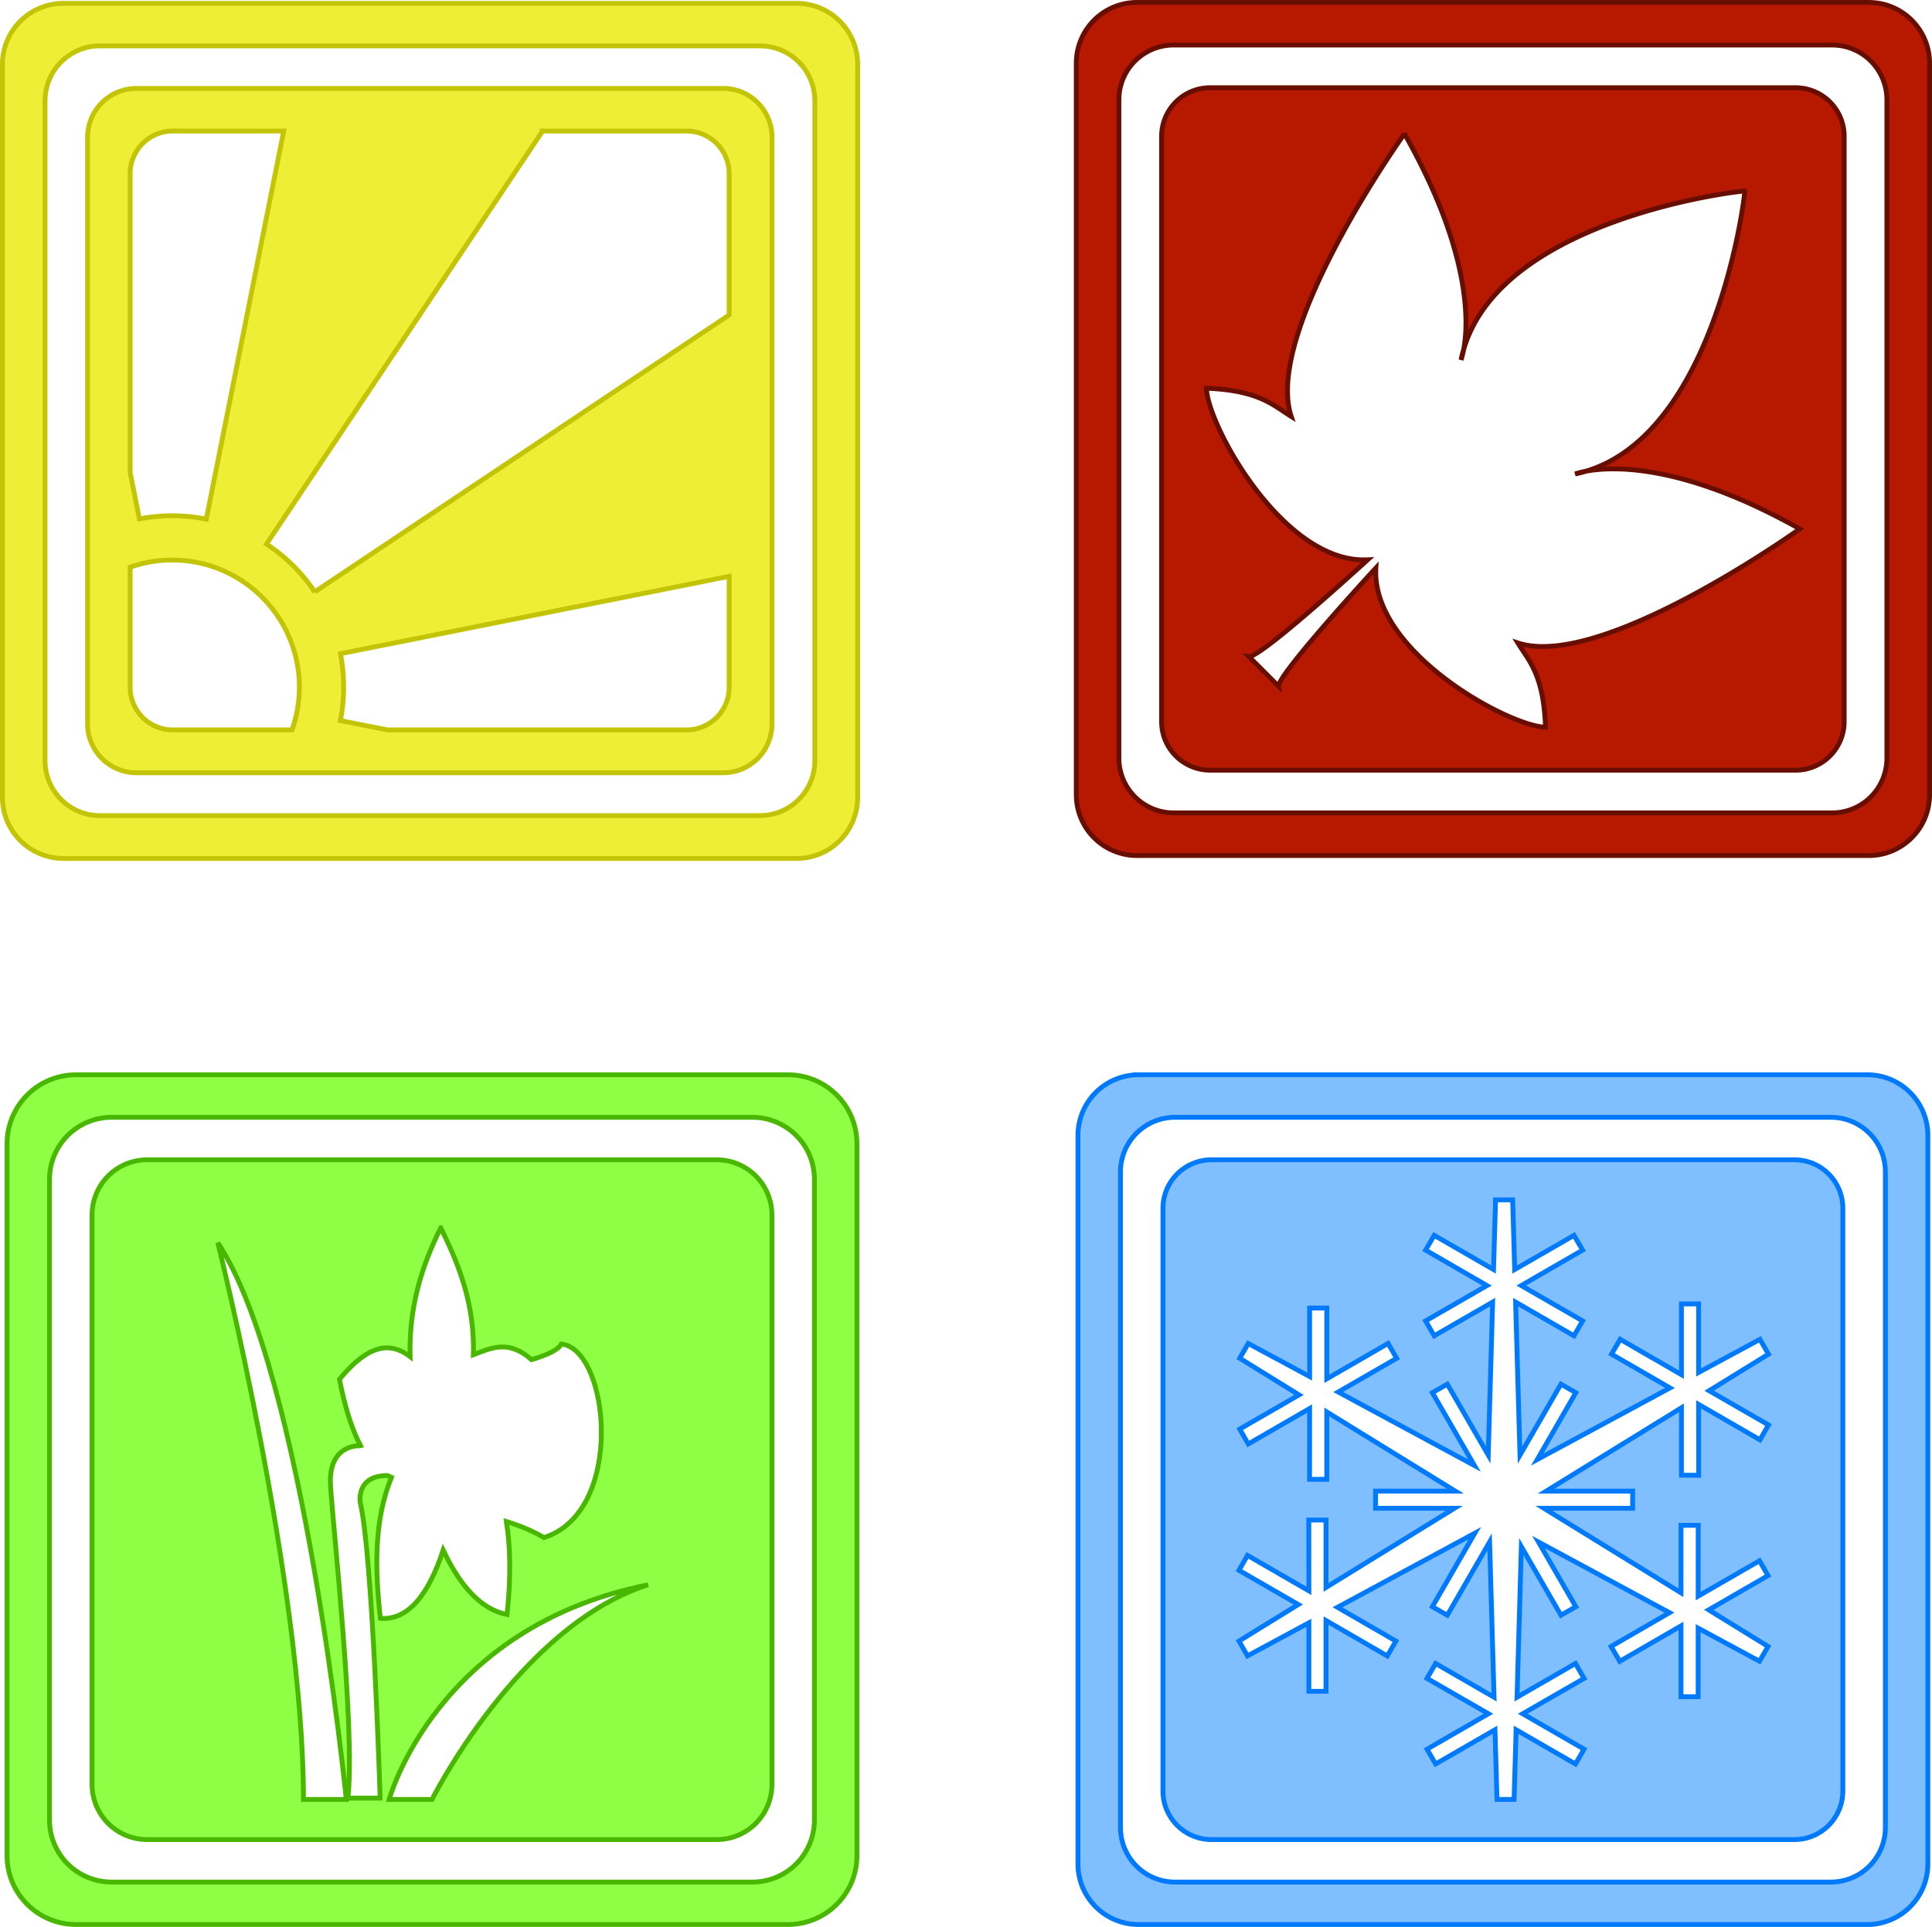 <svg xmlns="http://www.w3.org/2000/svg" viewBox="0 0 799.04 797.09" version="1.0"><g stroke-width="2"><path d="M501.075 479.754c-11.13 0-20.1 8.96-20.1 20.09v241.03c0 11.13 8.97 20.09 20.1 20.09h241.03c11.12 0 20.06-8.96 20.06-20.09v-241.03c0-11.13-8.94-20.09-20.06-20.09h-241.03zm117.46 16.59h7.07l.84 28.81 24.53-14.15 3.56 6.12-25.37 14.66 25.37 14.62-3.56 6.16-24.15-13.94 1.81 63.28 16.94-29.34 6.15 3.53-15.93 27.63 54.87-29.6-24.16-13.97 3.57-6.15 25.34 14.65v-29.28h7.09v28.35l25.38-13.69 3.53 6.12-24.53 15.13 24.53 14.15-3.53 6.16-25.38-14.66.03 29.32-7.12-.03v-27.88l-55.94 34.47h35.75v7.09h-36.72l56.72 34.97v-27.91h7.13l-.03 29.29 25.37-14.63 3.53 6.13-24.53 14.18 24.53 15.13-3.53 6.12-25.37-13.68v28.34h-7.1v-29.28l-25.34 14.66-3.56-6.16 24.15-13.97-54.18-29.22 15.43 26.75-6.15 3.53-16.38-28.37-1.78 62.28 24.16-13.94 3.56 6.16-25.38 14.62 25.38 14.66-3.56 6.12-24.54-14.15-.84 28.81h-7.06l-.84-28.81-24.54 14.15-3.56-6.12 25.38-14.66-25.38-14.62 3.56-6.16 24.16 13.94-1.84-64.22-17.5 30.31-6.16-3.53 17.53-30.4-56.78 30.65 24.16 13.97-3.57 6.16-25.34-14.66v29.28h-7.09v-28.34l-25.38 13.68-3.53-6.12 24.53-15.12-24.53-14.16 3.53-6.16 25.38 14.66-.03-29.31 7.12.03v27.87l53.12-32.75h-32.62v-7.09h32.97l-53.16-32.75v27.87h-7.12l.03-29.28-25.38 14.66-3.53-6.16 24.53-14.15-24.53-15.16 3.53-6.09 25.38 13.65v-28.31l7.09-.03v29.31l25.35-14.65 3.56 6.15-24.16 13.94 56.32 30.41-17.38-30.13 6.16-3.53 16.93 29.31 1.82-63.25-24.16 13.94-3.56-6.16 25.37-14.62-25.37-14.66 3.56-6.12 24.53 14.15.84-28.81z" stroke="#007afa" fill="#7fbeff"/><path d="M470.945 444.594c-13.91 0-25.12 11.22-25.12 25.13v301.28c0 13.91 11.21 25.09 25.12 25.09h301.28a25.03 25.03 0 0025.1-25.09v-301.28c0-13.91-11.19-25.13-25.1-25.13h-301.28zm15.06 17.59h271.16c12.52 0 22.59 10.08 22.59 22.6v271.15c0 12.52-10.07 22.6-22.59 22.6h-271.16c-12.51 0-22.59-10.08-22.59-22.6v-271.15c0-12.52 10.08-22.6 22.59-22.6z" stroke="#007afa" fill="#7fbeff"/><path d="M60.915 479.754c-12.67 0-22.84 10.21-22.84 22.87v235.47c0 12.67 10.17 22.87 22.84 22.87h235.47c12.66 0 22.87-10.2 22.87-22.87v-235.47c0-12.66-10.21-22.87-22.87-22.87H60.915zm121.38 28.12c7.59 15.46 14.06 31.65 13.5 52.53 7.29-2.72 14.35-6.49 24.06 2.03 6.21-1.84 11.09-4.02 12.31-6.47 19.96 2.11 26.58 69.39-7.19 80.07 0 0-6.08-3.8-15.53-6.66 1.61 10.29 1.96 22.69.25 38.5-10.18-1.99-18.98-10.93-26.4-26.65-6.09 18.4-14.38 29.06-25.97 28.24-2.33-20.54-2.67-40.52 4.56-58.34-.55-.22-1.07-.48-1.59-.75-.01 0-.03.01-.04 0-13.3.02-11.25 11.28-11.25 11.28 5.14 21.56 8.22 122.16 8.22 122.16h-13.34c3.08-28.74-6.16-111.89-7.19-129.35-1.03-17.45 12.31-16.4 12.31-16.4l.1-.03c-3.76-7.11-6.57-16.52-8.72-27.47 9.17-10.98 18.67-17.5 29.22-9.38-.53-20.94 5-37.83 12.69-53.31zm-92.22 6.19c35.43 53.15 53.15 230.31 53.15 230.31h-17.72c0-88.58-35.43-230.31-35.43-230.31zm178.03 141.5l-.85.22c-53.15 17.71-88.59 88.59-88.59 88.59h-17.72s19.42-71.32 107.16-88.81z" stroke="#49b700" fill="#8fff45"/><path d="M31.505 444.594c-15.83 0-28.59 12.76-28.59 28.59v294.35c0 15.83 12.76 28.56 28.59 28.56h294.32c15.83 0 28.59-12.73 28.59-28.56v-294.35c0-15.83-12.76-28.59-28.59-28.59H31.505zm14.69 17.59h264.91c14.25 0 25.72 11.47 25.72 25.72v264.91c0 14.25-11.47 25.72-25.72 25.72H46.195a25.662 25.662 0 01-25.72-25.72v-264.91c0-14.25 11.47-25.72 25.72-25.72z" stroke="#49b700" fill="#8fff45"/><path d="M500.575 36.282a20.103 20.103 0 00-20.16 20.156v242c0 11.18 8.98 20.16 20.16 20.16h242a20.1 20.1 0 0020.15-20.16v-242a20.1 20.1 0 00-20.15-20.152h-242zm80.28 19.031c27.99 49.441 26.45 78.811 24.5 89.221 15.93-54.71 115.93-65.82 116.25-65.5s-11.34 99.67-65.75 115.9c10.42-1.99 39.65-3.61 88.5 23.85 0 0-81.78 58.6-116.6 47.18 4.54 7.41 10.69 13.09 11.44 34.85-14.96-.28-72.14-31.12-70.16-65.85-10.1 10.95-40.68 44.78-40.21 48.94l-12.32-12.31c4.37.5 39.79-31.51 49.13-40.03-34.93 1.78-66.32-55.91-66.69-70.97 21.9.89 27.61 7.08 35.09 11.69-11.7-35.1 46.82-116.97 46.82-116.97zm75 139.62c-2.89.56-4.41 1.13-4.41 1.13 1.51-.31 2.96-.69 4.41-1.13zm-50.5-50.4c-.42 1.43-.8 2.85-1.1 4.34 0 0 .56-1.49 1.1-4.34z" stroke="#680e00" fill="#b71900"/><path d="M470.325 1a25.118 25.118 0 00-25.19 25.188v302.5c0 13.97 11.22 25.22 25.19 25.22h302.5c13.96 0 25.21-11.25 25.21-25.22v-302.5c0-13.961-11.25-25.184-25.21-25.184h-302.5zm15.12 17.625h272.25a22.64 22.64 0 0122.69 22.688v272.25a22.64 22.64 0 01-22.69 22.69h-272.25a22.64 22.64 0 01-22.69-22.69V41.313a22.64 22.64 0 0122.69-22.689z" stroke="#680e00" fill="#b71900"/><path d="M56.465 36.574a20.213 20.213 0 00-20.25 20.25v242.59a20.21 20.21 0 0020.25 20.25h242.6c11.21 0 20.22-9.03 20.22-20.25V56.824c0-11.215-9.01-20.25-20.22-20.25h-242.6zm15.07 17.625h45.81l-32.03 160.56c-4.54-.92-9.26-1.41-14.06-1.41-4.66 0-9.19.45-13.6 1.31l-3.84-19.22V71.909c0-9.811 7.9-17.715 17.72-17.715zm152.87 0h59.47c9.82 0 17.69 7.904 17.69 17.715v58.38l-171.38 114.53a71.637 71.637 0 00-19.97-19.78l114.19-170.84zm-153.15 177.46c29.01 0 52.56 23.55 52.56 52.57 0 6.21-1.08 12.18-3.06 17.71h-49.22c-9.82 0-17.72-7.9-17.72-17.71v-49.6a52.436 52.436 0 0117.44-2.97zm230.31 6.75v45.82c0 9.81-7.87 17.71-17.69 17.71h-123.59l-19.5-3.87c.88-4.48 1.34-9.11 1.34-13.84s-.46-9.35-1.34-13.82l160.78-32z" stroke="#c4c407" fill="#eeee36"/><path d="M26.315 1.386C12.3 1.386 1 12.655 1 26.668v303.13c0 14.01 11.3 25.31 25.315 25.31h303.12c14.02 0 25.28-11.3 25.28-25.31V26.668a25.211 25.211 0 00-25.28-25.278H26.315zm15.06 17.594h272.88c12.61 0 22.75 10.168 22.75 22.781v272.84c0 12.61-10.14 22.78-22.75 22.78H41.375c-12.61 0-22.75-10.17-22.75-22.78V41.761c0-12.616 10.14-22.784 22.75-22.784z" stroke="#c4c407" fill="#eeee36"/></g></svg>